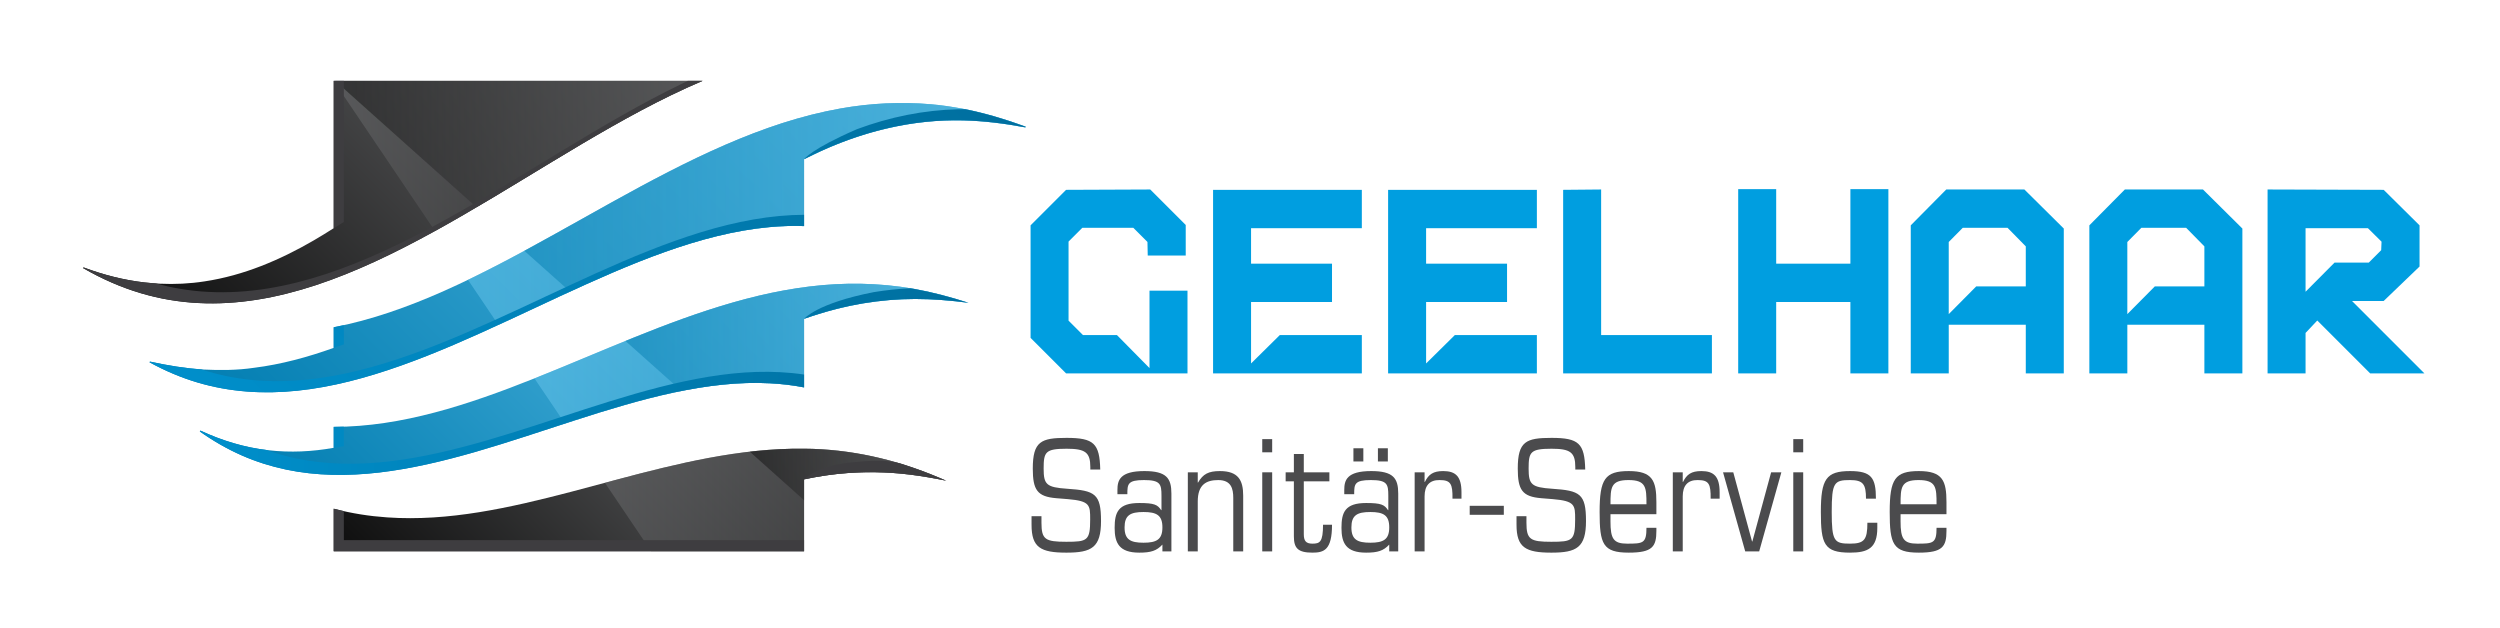 <?xml version="1.0" encoding="utf-8"?>
<!-- Generator: Adobe Illustrator 16.0.0, SVG Export Plug-In . SVG Version: 6.00 Build 0)  -->
<!DOCTYPE svg PUBLIC "-//W3C//DTD SVG 1.1//EN" "http://www.w3.org/Graphics/SVG/1.1/DTD/svg11.dtd">
<svg version="1.1" id="Ebene_1" xmlns="http://www.w3.org/2000/svg" xmlns:xlink="http://www.w3.org/1999/xlink" x="0px" y="0px"
	 width="322.483px" height="80.996px" viewBox="0 0 322.483 80.996" enable-background="new 0 0 322.483 80.996"
	 xml:space="preserve">
<g>
	<path fill="#009EE0" d="M153.18,48.167h-15.663l-4.58-4.58V29.068l4.58-4.58l10.854-0.046l4.58,4.58v3.939h-4.901l-0.036-1.75
		l-1.822-1.822h-6.582l-1.774,1.774v10.2l1.858,1.858h4.384l4.201,4.259v-9.984h4.9V48.167z"/>
	<path fill="#009EE0" d="M175.667,48.167h-19.189V24.488h19.189v4.946h-14.289v4.58h10.442v4.946h-10.442v7.923l3.71-3.664h10.579
		V48.167z"/>
	<path fill="#009EE0" d="M198.246,48.167h-19.189V24.488h19.189v4.946h-14.289v4.58h10.442v4.946h-10.442v7.923l3.71-3.664h10.579
		V48.167z"/>
	<path fill="#009EE0" d="M220.825,48.167h-19.189V24.488l4.9-0.046V43.22h14.289V48.167z"/>
	<path fill="#009EE0" d="M243.588,48.167h-4.9V38.96h-9.572v9.206h-4.9V24.396h4.9v9.618h9.572v-9.618h4.9V48.167z"/>
	<path fill="#009EE0" d="M266.213,48.167h-4.9v-6.275h-9.938v6.275h-4.9V29.068l4.58-4.626h10.076l5.083,5.038V48.167z
		 M261.312,36.945V31.78l-2.349-2.392h-5.782l-1.808,1.826v9.304l3.543-3.572H261.312z"/>
	<path fill="#009EE0" d="M289.25,48.167h-4.9v-6.275h-9.938v6.275h-4.9V29.068l4.58-4.626h10.076l5.083,5.038V48.167z
		 M284.35,36.945V31.78l-2.349-2.392h-5.782l-1.808,1.826v9.304l3.543-3.572H284.35z"/>
	<path fill="#009EE0" d="M312.733,48.167h-6.995l-6.824-6.824l-1.512,1.603v5.221h-4.9V24.442l14.977,0.046l4.626,4.58v5.312
		l-4.626,4.443h-4.089L312.733,48.167z M307.158,32.272l0.045-1.097l-1.759-1.741h-8.042v8.198l3.735-3.755h4.417L307.158,32.272z"
		/>
</g>
<g>
	<path fill="#4B4B4D" d="M133.062,66.586h1.28v0.84c0,2.16,0.48,2.46,3.201,2.46c2.72,0,3.081-0.14,3.081-2.881
		c0-1.84,0-2.38-2.881-2.62l-1.48-0.12c-2.461-0.2-3.041-1.061-3.041-3.821c0-3.521,1.081-3.961,4.361-3.961
		c3.521,0,4.261,0.72,4.341,4.081h-1.28v-0.32c0-1.9-0.66-2.36-3.061-2.36c-2.741,0-2.961,0.42-2.961,2.561
		c0,2.06,0.36,2.42,3.041,2.601c3.581,0.24,4.361,0.64,4.361,4.161c0,3.421-1.201,4.081-4.461,4.081
		c-3.321,0-4.501-0.66-4.501-3.581V66.586z"/>
	<path fill="#4B4B4D" d="M149.943,70.247c-0.741,0.8-1.481,1.041-2.981,1.041c-2.601,0-3.181-1.24-3.181-3.201
		c0-2,0.46-3.201,3.181-3.201c1.94,0,2.36,0.22,2.821,0.92h0.04v-1.86c0-1.5-0.141-2.021-2.261-2.021
		c-2.101,0-2.141,0.521-2.141,1.821h-1.28v-0.541c0-1.24,0.3-2.44,3.481-2.44c2.84,0,3.481,0.92,3.481,2.901v7.461h-1.16V70.247z
		 M147.502,70.007c1.7,0,2.441-0.42,2.441-1.98c0-1.561-0.741-1.98-2.441-1.98c-1.701,0-2.44,0.42-2.44,1.98
		C145.062,69.586,145.802,70.007,147.502,70.007z"/>
	<path fill="#4B4B4D" d="M153.222,60.925h1.28v1.32h0.04c0.64-1.1,1.34-1.48,2.82-1.48c2.36,0,3.001,1.18,3.001,3.161v7.202h-1.28
		v-6.901c0-1.18-0.261-2.301-1.94-2.301c-1.561,0-2.641,0.6-2.641,2.761v6.441h-1.28V60.925z"/>
	<path fill="#4B4B4D" d="M162.822,56.644h1.28v1.7h-1.28V56.644z M162.822,60.925h1.28v10.202h-1.28V60.925z"/>
	<path fill="#4B4B4D" d="M166.901,62.085h-1.061v-1.16h1.061v-2.36h1.28v2.36h3.301v1.16h-3.301v6.821
		c0,0.84,0.26,1.221,1.101,1.221c0.96,0,1.38-0.18,1.38-2.441h1.16c0,3.261-1.04,3.601-2.521,3.601c-1.88,0-2.4-0.58-2.4-2.101
		V62.085z"/>
	<path fill="#4B4B4D" d="M179.203,70.247c-0.74,0.8-1.48,1.041-2.981,1.041c-2.601,0-3.181-1.24-3.181-3.201
		c0-2,0.46-3.201,3.181-3.201c1.94,0,2.36,0.22,2.821,0.92h0.04v-1.86c0-1.5-0.141-2.021-2.261-2.021
		c-2.101,0-2.141,0.521-2.141,1.821h-1.28v-0.541c0-1.24,0.3-2.44,3.48-2.44c2.841,0,3.481,0.92,3.481,2.901v7.461h-1.16V70.247z
		 M176.762,70.007c1.701,0,2.441-0.42,2.441-1.98c0-1.561-0.74-1.98-2.441-1.98c-1.7,0-2.44,0.42-2.44,1.98
		C174.321,69.586,175.062,70.007,176.762,70.007z M174.582,57.824h1.28v1.7h-1.28V57.824z M177.742,57.824h1.28v1.7h-1.28V57.824z"
		/>
	<path fill="#4B4B4D" d="M182.481,60.925h1.28v1.24h0.04c0.479-0.98,1.08-1.4,2.36-1.4c1.62,0,2.36,0.7,2.36,2.741v0.82h-1.16
		c0.02-1.88-0.2-2.401-1.66-2.401c-1.28-0.02-1.94,0.7-1.94,2.101v7.102h-1.28V60.925z"/>
	<path fill="#4B4B4D" d="M189.581,65.246h4.401v1.16h-4.401V65.246z"/>
	<path fill="#4B4B4D" d="M195.621,66.586h1.28v0.84c0,2.16,0.48,2.46,3.201,2.46s3.08-0.14,3.08-2.881c0-1.84,0-2.38-2.88-2.62
		l-1.48-0.12c-2.461-0.2-3.041-1.061-3.041-3.821c0-3.521,1.08-3.961,4.361-3.961c3.521,0,4.261,0.72,4.341,4.081h-1.28v-0.32
		c0-1.9-0.66-2.36-3.061-2.36c-2.741,0-2.961,0.42-2.961,2.561c0,2.06,0.36,2.42,3.041,2.601c3.58,0.24,4.36,0.64,4.36,4.161
		c0,3.421-1.2,4.081-4.461,4.081c-3.32,0-4.501-0.66-4.501-3.581V66.586z"/>
	<path fill="#4B4B4D" d="M207.741,66.326v0.94c0,2.221,0.38,2.861,2.141,2.861c2.061,0,2.501-0.04,2.501-2.041h1.28v0.38
		c0,2.041-0.501,2.821-3.562,2.821c-3.36,0-3.761-1.12-3.761-5.261c0-4.221,0.681-5.261,3.761-5.261c3.061,0,3.562,1.24,3.562,4.021
		v1.541H207.741z M212.383,65.046c0-2.161-0.04-3.121-2.321-3.121c-2.28,0-2.32,0.96-2.32,3.121H212.383z"/>
	<path fill="#4B4B4D" d="M215.781,60.925h1.28v1.24h0.04c0.479-0.98,1.08-1.4,2.36-1.4c1.62,0,2.36,0.7,2.36,2.741v0.82h-1.16
		c0.02-1.88-0.2-2.401-1.66-2.401c-1.28-0.02-1.94,0.7-1.94,2.101v7.102h-1.28V60.925z"/>
	<path fill="#4B4B4D" d="M222.261,60.925h1.32l2.421,8.922h0.04l2.421-8.922h1.32l-2.861,10.202h-1.8L222.261,60.925z"/>
	<path fill="#4B4B4D" d="M231.321,56.644h1.28v1.7h-1.28V56.644z M231.321,60.925h1.28v10.202h-1.28V60.925z"/>
	<path fill="#4B4B4D" d="M240.701,64.326c0-1.86-0.359-2.401-2.061-2.401c-2.04,0-2.36,0.3-2.36,4.101s0.32,4.101,2.36,4.101
		c1.841,0,2.241-0.5,2.241-2.701h1.28v0.66c0,2.641-1.24,3.201-3.521,3.201c-3.36,0-3.761-1.12-3.761-5.261
		c0-4.221,0.681-5.261,3.761-5.261c2.761,0,3.341,0.86,3.341,3.561H240.701z"/>
	<path fill="#4B4B4D" d="M245.16,66.326v0.94c0,2.221,0.38,2.861,2.141,2.861c2.061,0,2.501-0.04,2.501-2.041h1.28v0.38
		c0,2.041-0.501,2.821-3.562,2.821c-3.36,0-3.761-1.12-3.761-5.261c0-4.221,0.681-5.261,3.761-5.261c3.061,0,3.562,1.24,3.562,4.021
		v1.541H245.16z M249.802,65.046c0-2.161-0.04-3.121-2.321-3.121c-2.28,0-2.32,0.96-2.32,3.121H249.802z"/>
</g>
<g id="Image_14_">
	<g id="_x30_4_2_">
		<linearGradient id="Basic_Shape_1_" gradientUnits="userSpaceOnUse" x1="59.151" y1="87.21" x2="103.202" y2="43.159">
			<stop  offset="0" style="stop-color:#0D0D0D"/>
			<stop  offset="1" style="stop-color:#707173"/>
		</linearGradient>
		<path id="Basic_Shape_11_" fill="url(#Basic_Shape_1_)" d="M121.058,61.585c0.328,0.137,0.66,0.276,0.988,0.418
			c-1.56-0.317-3.121-0.59-4.67-0.784c-3.024-0.376-6.077-0.412-9.111-0.11c-1.479,0.15-2.935,0.386-4.371,0.688
			c-0.058,0.012-0.116,0.026-0.174,0.039v9.271H43.047v-5.486c2.306,0.606,4.602,0.962,6.894,1.119
			c3.964,0.277,7.911-0.035,11.854-0.668c3.944-0.634,7.887-1.591,11.832-2.622c3.947-1.032,7.899-2.145,11.86-3.099
			c3.964-0.957,7.94-1.75,11.945-2.169c2.086-0.214,4.183-0.325,6.289-0.302C109.696,57.918,115.564,59.257,121.058,61.585
			C121.386,61.723,120.985,61.555,121.058,61.585z"/>
		<g id="Gradients_39_">
			<linearGradient id="_x30_2_1_" gradientUnits="userSpaceOnUse" x1="78.03" y1="64.492" x2="122.046" y2="64.492">
				<stop  offset="0" style="stop-color:#707173"/>
				<stop  offset="1" style="stop-color:#0D0D0D"/>
			</linearGradient>
			<path id="_x30_2_42_" opacity="0.5" fill="url(#_x30_2_1_)" d="M103.72,61.836c0.058-0.013,0.116-0.027,0.174-0.039
				c1.436-0.303,2.891-0.538,4.371-0.688c3.034-0.302,6.087-0.266,9.111,0.11c1.55,0.194,3.111,0.467,4.67,0.784
				c-0.328-0.142-0.66-0.281-0.988-0.418c-5.494-2.328-11.362-3.667-17.337-3.705c-2.106-0.022-4.203,0.088-6.289,0.302
				c-4.005,0.419-7.981,1.212-11.945,2.169c-2.489,0.6-4.974,1.261-7.456,1.928l5.959,8.828h19.731V61.836
				C103.778,61.824,103.72,61.836,103.72,61.836z"/>
			<linearGradient id="_x30_1_1_" gradientUnits="userSpaceOnUse" x1="96.715" y1="61.201" x2="122.046" y2="61.201">
				<stop  offset="0" style="stop-color:#0D0D0D"/>
				<stop  offset="1" style="stop-color:#707173"/>
			</linearGradient>
			<path id="_x30_1_42_" opacity="0.5" fill="url(#_x30_1_1_)" d="M122.046,62.003c-0.328-0.142-0.66-0.281-0.988-0.418
				c-5.494-2.328-11.362-3.667-17.337-3.705c-2.106-0.022-4.203,0.088-6.289,0.302c-0.239,0.024-0.478,0.052-0.716,0.08l7.005,6.263
				v-2.689c0.058-0.013,0.116-0.027,0.174-0.039c1.436-0.303,2.891-0.538,4.371-0.688c3.034-0.302,6.087-0.266,9.111,0.11
				C118.925,61.413,120.486,61.687,122.046,62.003C121.718,61.861,120.486,61.687,122.046,62.003z"/>
		</g>
		<path id="extrude_2_" fill="#3E3D40" d="M103.72,69.671v1.437H43.047v-5.486c0.436,0.114,0.87,0.217,1.306,0.314v3.735H103.72z
			 M121.058,61.585c-1.554-0.659-3.142-1.214-4.742-1.747c-2.152-0.656-4.528-0.387-6.747-0.164
			c-4.192,0.43-5.848,2.162-5.848,2.162l1.306-0.263c4.075-0.745,8.238-0.865,12.349-0.354c1.55,0.194,3.111,0.467,4.67,0.784
			C121.718,61.861,121.386,61.723,121.058,61.585C120.985,61.555,121.386,61.723,121.058,61.585z"/>
	</g>
	<g id="_x30_3_2_">
		<linearGradient id="Basic_Shape_2_" gradientUnits="userSpaceOnUse" x1="46.406" y1="76.287" x2="104.283" y2="18.411">
			<stop  offset="0" style="stop-color:#007CB0"/>
			<stop  offset="1" style="stop-color:#6BC8EE"/>
		</linearGradient>
		<path id="Basic_Shape_10_" fill="url(#Basic_Shape_2_)" d="M117.908,37.263c2.302,0.41,4.629,1.028,7.021,1.794
			c-2.309-0.299-4.616-0.492-6.877-0.491c-2.26,0.002-4.487,0.197-6.663,0.556c-2.641,0.437-5.19,1.127-7.67,2.004v8.845
			c-1.448-0.282-2.911-0.454-4.388-0.529c-4.062-0.216-8.222,0.297-12.427,1.196c-4.204,0.901-8.456,2.195-12.713,3.57
			c-4.255,1.374-8.515,2.823-12.74,4.046c-4.224,1.222-8.413,2.214-12.518,2.695c-4.106,0.478-8.128,0.443-12.015-0.374
			c-1.942-0.407-3.851-1.005-5.713-1.822c-1.863-0.818-3.687-1.859-5.432-3.099l0.08-0.113c2.84,1.33,5.805,2.202,8.737,2.532
			c2.873,0.335,5.702,0.184,8.456-0.309v-2.702c1.108,0,2.212-0.047,3.313-0.134c4.354-0.339,8.658-1.32,12.94-2.647
			c4.282-1.326,8.542-3.002,12.8-4.754c4.26-1.75,8.52-3.581,12.802-5.23c4.285-1.65,8.586-3.111,12.94-4.151
			c4.354-1.028,8.759-1.633,13.249-1.544C113.337,36.646,115.609,36.854,117.908,37.263z"/>
		<g id="Gradients_38_">
			<linearGradient id="_x30_2_2_" gradientUnits="userSpaceOnUse" x1="68.942" y1="45.615" x2="124.93" y2="45.615">
				<stop  offset="0" style="stop-color:#6BC8EE"/>
				<stop  offset="1" style="stop-color:#007CB0"/>
			</linearGradient>
			<path id="_x30_2_41_" opacity="0.5" fill="url(#_x30_2_2_)" d="M124.93,39.058c-2.309-0.299-4.616-0.492-6.877-0.491
				c-2.26,0.002-4.487,0.197-6.663,0.556c-2.641,0.437-5.19,1.127-7.67,2.004v8.845c-1.448-0.282-2.911-0.454-4.388-0.529
				c-4.062-0.216-8.222,0.297-12.427,1.196c-4.204,0.901-8.456,2.195-12.713,3.57c-0.438,0.142-0.876,0.285-1.318,0.428
				l-3.932-5.827c1.055-0.419,2.108-0.848,3.159-1.28c4.26-1.75,8.52-3.581,12.802-5.23c4.285-1.65,8.586-3.111,12.94-4.151
				c4.354-1.028,8.759-1.633,13.249-1.544c2.246,0.043,4.518,0.25,6.816,0.66C120.21,37.673,122.538,38.291,124.93,39.058z"/>
			<linearGradient id="_x30_1_2_" gradientUnits="userSpaceOnUse" x1="80.676" y1="43.513" x2="124.93" y2="43.513">
				<stop  offset="0" style="stop-color:#007CB0"/>
				<stop  offset="1" style="stop-color:#6BC8EE"/>
			</linearGradient>
			<path id="_x30_1_41_" opacity="0.5" fill="url(#_x30_1_2_)" d="M103.72,49.971c-1.448-0.282-2.911-0.454-4.388-0.529
				c-3.737-0.197-7.559,0.222-11.42,0.989l-7.236-6.45c1.408-0.575,2.815-1.139,4.227-1.682c4.285-1.65,8.586-3.111,12.94-4.151
				c4.354-1.028,8.759-1.633,13.249-1.544c2.246,0.043,4.518,0.25,6.816,0.66c2.302,0.41,4.629,1.028,7.021,1.794
				c-2.309-0.299-4.616-0.492-6.877-0.491c-2.26,0.002-4.487,0.197-6.663,0.556c-2.641,0.437-5.19,1.127-7.67,2.004V49.971z"/>
		</g>
		<linearGradient id="Extrude_1_" gradientUnits="userSpaceOnUse" x1="25.774" y1="49.221" x2="124.93" y2="49.221">
			<stop  offset="0" style="stop-color:#008FCB"/>
			<stop  offset="0.604" style="stop-color:#007BAF"/>
			<stop  offset="1" style="stop-color:#006F9F"/>
		</linearGradient>
		<path id="Extrude_36_" fill="url(#Extrude_1_)" d="M44.353,57.56c-0.434,0.078-0.87,0.146-1.306,0.206v-2.702
			c0.436,0,0.87-0.009,1.306-0.023V57.56z M88.212,49.203c-4.205,0.9-8.458,2.195-12.713,3.569
			c-4.256,1.375-8.519,2.823-12.743,4.046c-4.224,1.221-8.412,2.216-12.516,2.695c-4.106,0.478-8.13,0.443-12.015-0.373
			c-1.313-0.275-2.607-0.639-3.882-1.096c-2.851-0.351-5.728-1.209-8.489-2.502l-0.08,0.113c1.745,1.24,3.568,2.281,5.432,3.099
			c1.863,0.817,3.771,1.415,5.713,1.822c3.887,0.817,7.908,0.851,12.015,0.374c4.105-0.481,8.294-1.474,12.518-2.695
			c4.225-1.223,8.484-2.672,12.74-4.046c4.258-1.375,8.509-2.668,12.713-3.57c4.205-0.899,8.364-1.412,12.427-1.196
			c1.477,0.075,2.94,0.247,4.388,0.529v-1.658c-1.02-0.153-2.049-0.254-3.082-0.306C96.575,47.791,92.417,48.303,88.212,49.203z
			 M117.908,37.263c-0.164-0.029-0.325-0.054-0.489-0.082c-1.598,0.078-3.173,0.25-4.725,0.506
			c-7.352,1.439-8.974,3.438-8.974,3.438l1.306-0.439c2.067-0.669,4.183-1.205,6.364-1.564c2.176-0.359,4.402-0.554,6.663-0.556
			c2.261,0,4.568,0.192,6.877,0.491C122.538,38.291,120.21,37.673,117.908,37.263z"/>
	</g>
	<g id="_x30_2_29_">
		<linearGradient id="Basic_Shape_3_" gradientUnits="userSpaceOnUse" x1="39.95" y1="67.393" x2="111.65" y2="-4.308">
			<stop  offset="0" style="stop-color:#007CB0"/>
			<stop  offset="1" style="stop-color:#6BC8EE"/>
		</linearGradient>
		<path id="Basic_Shape_9_" fill="url(#Basic_Shape_3_)" d="M120.062,13.448c-3.884-0.34-7.792-0.135-11.634,0.544
			c-2.535,0.449-5.041,1.094-7.526,1.89c-4.966,1.604-9.845,3.811-14.686,6.293c-4.841,2.482-9.644,5.238-14.451,7.912
			c-4.808,2.676-9.62,5.276-14.478,7.437c-4.687,2.084-9.419,3.76-14.241,4.69v2.658c-3.357,1.198-6.769,2.134-10.292,2.573
			c-2.145,0.321-4.364,0.329-6.532,0.223c-2.241-0.14-4.519-0.51-6.88-1.025l-0.051,0.091c2.005,1.105,4.078,1.979,6.176,2.603
			c2.099,0.624,4.229,1.002,6.383,1.17c4.311,0.335,8.711-0.197,13.162-1.299c4.451-1.104,8.957-2.779,13.482-4.712
			s9.074-4.121,13.624-6.231c4.55-2.113,9.1-4.146,13.625-5.757c4.528-1.608,9.032-2.801,13.481-3.208
			c1.504-0.141,3.003-0.19,4.495-0.138V20.54c0.123-0.061,0.243-0.125,0.366-0.187c0.559-0.279,1.123-0.552,1.694-0.814
			c5.808-2.667,12.092-4.171,18.492-4.01c2.633,0.065,5.318,0.4,7.993,0.902l0.034-0.091c-2.814-1.038-5.549-1.834-8.239-2.34
			C122.713,13.761,121.386,13.556,120.062,13.448C118.74,13.332,121.386,13.556,120.062,13.448
			C118.74,13.332,121.386,13.556,120.062,13.448z"/>
		<g id="Gradients_29_">
			<linearGradient id="_x30_2_3_" gradientUnits="userSpaceOnUse" x1="60.363" y1="27.6" x2="132.299" y2="27.6">
				<stop  offset="0" style="stop-color:#6BC8EE"/>
				<stop  offset="1" style="stop-color:#007CB0"/>
			</linearGradient>
			<path id="_x30_2_40_" opacity="0.5" fill="url(#_x30_2_3_)" d="M64.289,41.913c2.607-1.2,5.219-2.437,7.831-3.648
				c4.55-2.113,9.1-4.146,13.625-5.757c4.528-1.608,9.032-2.801,13.481-3.208c1.504-0.141,3.003-0.19,4.495-0.138V20.54
				c0.123-0.061,0.243-0.125,0.366-0.187c0.559-0.279,1.123-0.552,1.694-0.814c5.808-2.667,12.092-4.171,18.492-4.01
				c2.633,0.065,5.318,0.4,7.993,0.902l0.034-0.091c-2.814-1.038-5.549-1.834-8.239-2.34c-1.347-0.24-2.674-0.445-3.998-0.553
				c-3.884-0.34-7.792-0.135-11.634,0.544c-2.535,0.449-5.041,1.094-7.526,1.89c-4.966,1.604-9.845,3.811-14.686,6.293
				c-4.841,2.482-9.644,5.238-14.451,7.912c-3.791,2.109-7.583,4.171-11.402,6.009L64.289,41.913
				C66.896,40.713,64.289,41.913,64.289,41.913z"/>
			<linearGradient id="_x30_1_3_" gradientUnits="userSpaceOnUse" x1="67.638" y1="25.449" x2="132.299" y2="25.449">
				<stop  offset="0" style="stop-color:#007CB0"/>
				<stop  offset="1" style="stop-color:#6BC8EE"/>
			</linearGradient>
			<path id="_x30_1_40_" opacity="0.5" fill="url(#_x30_1_3_)" d="M120.062,13.448c-3.884-0.34-7.792-0.135-11.634,0.544
				c-2.535,0.449-5.041,1.094-7.526,1.89c-4.966,1.604-9.845,3.811-14.686,6.293c-4.841,2.482-9.644,5.238-14.451,7.912
				c-1.376,0.765-2.752,1.524-4.128,2.269l5.894,5.256c4.08-1.876,8.157-3.659,12.212-5.104c4.528-1.608,9.032-2.801,13.481-3.208
				c1.504-0.141,3.003-0.19,4.495-0.138V20.54c0.123-0.061,0.243-0.125,0.366-0.187c0.559-0.279,1.123-0.552,1.694-0.814
				c5.808-2.667,12.092-4.171,18.492-4.01c2.633,0.065,5.318,0.4,7.993,0.902l0.034-0.091c-2.814-1.038-5.549-1.834-8.239-2.34
				C122.713,13.761,121.386,13.556,120.062,13.448C118.74,13.332,121.386,13.556,120.062,13.448z"/>
		</g>
		<linearGradient id="Extrude_2_" gradientUnits="userSpaceOnUse" x1="39.95" y1="67.393" x2="111.65" y2="-4.308">
			<stop  offset="0" style="stop-color:#008FCB"/>
			<stop  offset="0.604" style="stop-color:#007BAF"/>
			<stop  offset="1" style="stop-color:#006F9F"/>
		</linearGradient>
		<path id="Extrude_29_" fill="url(#Extrude_2_)" d="M44.353,41.942c-0.436,0.096-0.87,0.188-1.306,0.272v2.658
			c0.436-0.146,0.872-0.296,1.306-0.451V41.942z M100.53,27.864c1.067-0.101,2.13-0.154,3.19-0.158v1.455
			c-1.492-0.052-2.99-0.002-4.495,0.138c-4.45,0.407-8.954,1.601-13.481,3.208c-4.525,1.611-9.075,3.644-13.625,5.757
			c-4.55,2.111-9.099,4.299-13.624,6.231s-9.031,3.607-13.482,4.712c-4.451,1.103-8.851,1.635-13.162,1.299
			c-2.154-0.168-4.284-0.546-6.383-1.17c-2.098-0.624-4.171-1.498-6.176-2.603l0.051-0.091c2.273,0.497,4.468,0.855,6.624,1.006
			c0.271,0.088,0.538,0.172,0.806,0.252c2.099,0.625,4.231,1.004,6.383,1.17c4.311,0.336,8.711-0.196,13.164-1.298
			c4.451-1.106,8.955-2.781,13.48-4.713c4.528-1.932,9.077-4.12,13.627-6.231c4.549-2.113,9.099-4.146,13.624-5.756
			C91.576,29.465,96.079,28.271,100.53,27.864C101.597,27.763,96.079,28.271,100.53,27.864z M124.487,14.086
			c-0.296,0.001-0.591,0.004-0.882,0.008c-4.46,0.098-8.88,1.015-13.059,2.568c-5.987,2.597-6.826,3.878-6.826,3.878l1.306-0.646
			c6.022-2.88,12.559-4.533,19.246-4.365c2.633,0.065,5.318,0.4,7.993,0.902l0.034-0.091
			C129.631,15.357,127.039,14.595,124.487,14.086C124.19,14.087,127.039,14.595,124.487,14.086z"/>
	</g>
	<g id="_x30_1_28_">
		<linearGradient id="Basic_Shape_4_" gradientUnits="userSpaceOnUse" x1="24.649" y1="48.511" x2="76.671" y2="-3.511">
			<stop  offset="0" style="stop-color:#0D0D0D"/>
			<stop  offset="1" style="stop-color:#707173"/>
		</linearGradient>
		<path id="Basic_Shape_8_" fill="url(#Basic_Shape_4_)" d="M21.854,38.679c1.251,0.211,2.509,0.354,3.761,0.412
			c5.024,0.258,10.08-0.644,15.147-2.313c5.067-1.672,10.147-4.113,15.232-6.911c5.084-2.797,10.173-5.951,15.265-9.028
			c5.094-3.079,10.191-6.077,15.294-8.553c1.354-0.656,2.708-1.276,4.062-1.852H43.047v18.999c-0.851,0.546-1.708,1.073-2.576,1.577
			c-2.188,1.272-4.451,2.4-6.793,3.309c-2.342,0.91-4.771,1.598-7.284,1.976c-1.906,0.3-3.853,0.392-5.781,0.3
			c-0.651-0.033-1.311-0.087-1.972-0.161c-2.621-0.298-5.279-0.969-7.865-1.94l-0.052,0.092c2.426,1.402,4.903,2.479,7.39,3.222
			C19.353,38.172,20.606,38.472,21.854,38.679C23.105,38.89,20.606,38.472,21.854,38.679z"/>
		<g id="Gradients_28_">
			<linearGradient id="_x30_2_4_" gradientUnits="userSpaceOnUse" x1="43.047" y1="20.118" x2="90.616" y2="20.118">
				<stop  offset="0" style="stop-color:#707173"/>
				<stop  offset="1" style="stop-color:#0D0D0D"/>
			</linearGradient>
			<path id="_x30_2_28_" opacity="0.5" fill="url(#_x30_2_4_)" d="M43.047,10.452v-0.018h47.569
				c-1.354,0.576-2.708,1.196-4.062,1.852c-5.104,2.476-10.2,5.474-15.294,8.553c-5.053,3.053-10.104,6.183-15.149,8.964
				L43.047,10.452z"/>
			<linearGradient id="_x30_1_4_" gradientUnits="userSpaceOnUse" x1="43.235" y1="18.586" x2="90.616" y2="18.586">
				<stop  offset="0" style="stop-color:#0D0D0D"/>
				<stop  offset="1" style="stop-color:#707173"/>
			</linearGradient>
			<path id="_x30_1_29_" opacity="0.5" fill="url(#_x30_1_4_)" d="M43.235,10.434h47.381c-1.354,0.576-2.708,1.196-4.062,1.852
				c-5.104,2.476-10.2,5.474-15.294,8.553c-3.265,1.973-6.53,3.978-9.792,5.899L43.235,10.434z"/>
		</g>
		<path id="Extrude_28_" fill="#3E3D40" d="M21.854,38.679c-1.248-0.208-2.501-0.507-3.74-0.873
			c-2.486-0.743-4.963-1.819-7.39-3.222l0.052-0.092c2.586,0.971,5.244,1.643,7.865,1.94c0.487,0.055,0.977,0.098,1.461,0.131
			c1.017,0.278,2.039,0.51,3.058,0.68c1.248,0.209,2.508,0.354,3.759,0.412c5.024,0.256,10.08-0.644,15.149-2.314
			c5.067-1.673,10.147-4.112,15.229-6.911c5.083-2.797,10.173-5.95,15.267-9.028c5.092-3.079,10.19-6.078,15.292-8.553
			c0.292-0.139,0.581-0.278,0.873-0.416h1.887c-1.354,0.576-2.708,1.196-4.062,1.852c-5.104,2.476-10.2,5.474-15.294,8.553
			c-5.091,3.077-10.181,6.23-15.265,9.028c-5.085,2.798-10.165,5.239-15.232,6.911c-5.067,1.67-10.123,2.571-15.147,2.313
			C24.363,39.033,23.105,38.89,21.854,38.679C20.606,38.472,23.105,38.89,21.854,38.679z M44.353,28.631V10.434h-1.306v19.015
			C43.483,29.181,43.919,28.908,44.353,28.631z"/>
	</g>
</g>
</svg>
